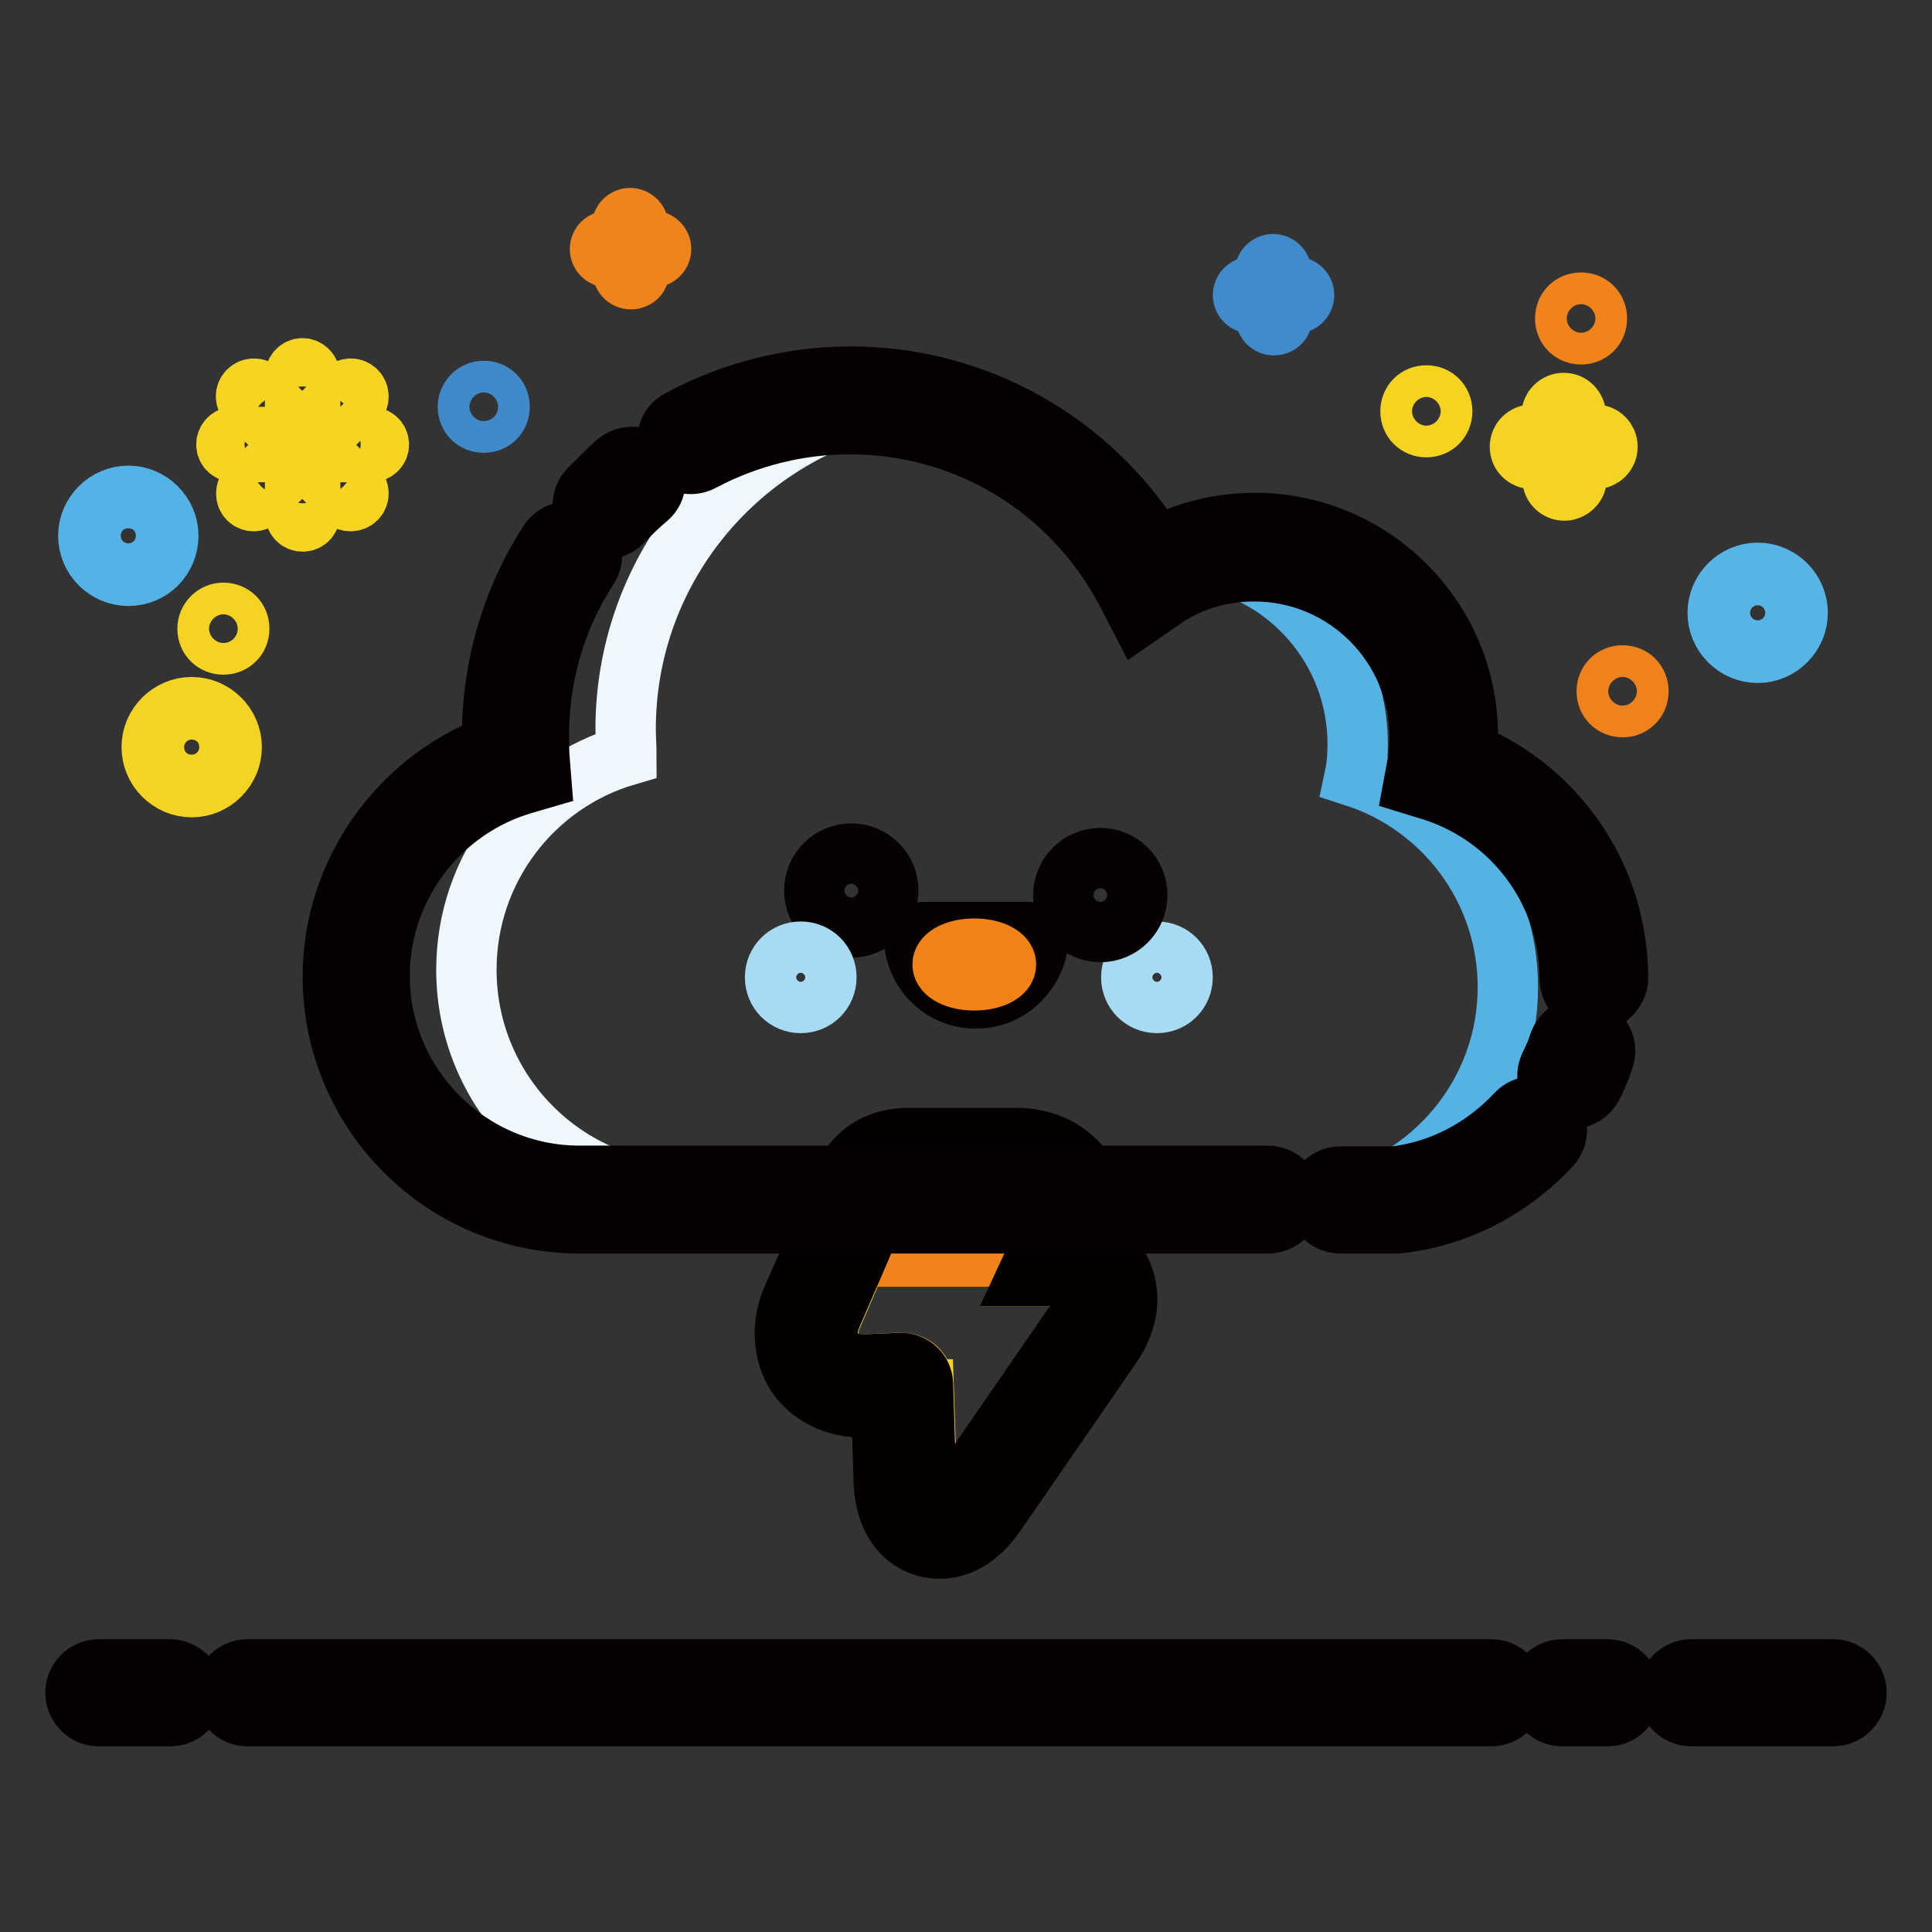 <?xml version="1.0" encoding="utf-8"?>
<!-- Svg Vector Icons : http://www.onlinewebfonts.com/icon -->
<!DOCTYPE svg PUBLIC "-//W3C//DTD SVG 1.1//EN" "http://www.w3.org/Graphics/SVG/1.1/DTD/svg11.dtd">
<svg version="1.1" xmlns="http://www.w3.org/2000/svg" xmlns:xlink="http://www.w3.org/1999/xlink" x="0px" y="0px" viewBox="0 0 256 256" enable-background="new 0 0 256 256" xml:space="preserve">
<rect x="0" y="0" width="256" height="256" fill="#333333" stroke="none"/>
<g> <path stroke-width="8" fill-opacity="0" stroke="#f5d323"  d="M139.3,169.1h-3.1l2.7-5.8c1.7-3.7-0.2-6.7-4.3-6.7h-14.2c-4.1,0-3.8,3.1-5.4,6.8l-4.7,10.9 c-1.6,3.7,0.4,6.7,4.4,6.5l4.2-0.2c0,0,0,0,0,0c0.1,0,0.1,0,0.2,0l0,0l0.6,0c1.4,0.1,2.5,1.1,2.6,2.5l0,0.6l0,0.1 c0,0.1,0,0.2,0,0.3c0,0,0,0,0.1,0l0.4,12c0.1,4.1,2.1,4.7,4.5,1.3l15.3-22.2C144.8,171.8,143.4,169.1,139.3,169.1z"/> <path stroke-width="8" fill-opacity="0" stroke="#f0841b"  d="M113.5,161.7h26.2v4.8h-26.2V161.7z"/> <path stroke-width="8" fill-opacity="0" stroke="#040000"  d="M148.4,168.2c-0.8-1.6-2.2-2.9-3.8-3.7c1.1-3.2,0.8-6.5-0.8-9.1c-1.9-2.9-5.2-4.6-9.1-4.6h-14.2 c-7.2,0-9,5.5-9.9,8.2c-0.2,0.7-0.5,1.4-0.7,2L105,172c-1.5,3.5-1.3,7.2,0.5,10.1c1.9,2.8,5.1,4.4,8.9,4.4c0.2,0,0.3,0,0.5,0 l1.9-0.1l0.3,9.8c0.2,6.6,4.1,9,7.4,9h0c2.8,0,5.3-1.6,7.4-4.6l15.3-22.2C149.6,175,150,171.3,148.4,168.2L148.4,168.2z  M142.5,175.2l-15.3,22.2c-2.3,3.3-4.3,2.8-4.5-1.3l-0.4-12.5l0-0.3c-0.1-1.5-1.3-2.6-2.7-2.7l-0.2,0l-4.7,0.2 c-4.1,0.1-6.1-2.8-4.5-6.5l4.7-10.9c1.6-3.7,1.3-6.8,5.4-6.8h14.2c4.1,0,6,3,4.3,6.7l-2.7,5.8h3.1 C143.4,169.1,144.8,171.8,142.5,175.2L142.5,175.2z"/> <path stroke-width="8" fill-opacity="0" stroke="#ffffff"  d="M211.1,129.6c0-13-8.5-24.1-20.3-27.9c0.2-1.4,0.4-2.8,0.4-4.3c0-13.8-11.2-25.1-25.1-25.1 c-5.3,0-10.2,1.6-14.2,4.4C144.5,62.7,129.7,53,112.6,53c-24.5,0-44.4,19.9-44.4,44.4c0,1.2,0.1,2.3,0.1,3.5 c-12.3,3.6-21.2,15-21.2,28.4c0,16.4,13.3,29.6,29.6,29.6h108.2v-0.2C199.7,157.2,211.1,144.8,211.1,129.6L211.1,129.6z"/> <path stroke-width="8" fill-opacity="0" stroke="#eef8fd"  d="M165,73.1c-4.7,0.2-9.2,1.7-13,4.4c-7-13.4-20.6-22.7-36.5-23.7C96.7,59,82.9,76.2,82.9,96.6 c0,1.2,0.1,2.3,0.1,3.5c-12.3,3.6-21.2,15-21.2,28.4c0,16.4,13.3,29.6,29.6,29.6h99.7c11.6-3.9,20-14.9,20-27.8 c0-13-8.5-24.1-20.3-27.9c0.2-1.4,0.4-2.8,0.4-4.3c0-12.2-8.7-22.3-20.2-24.6L165,73.1z"/> <path stroke-width="8" fill-opacity="0" stroke="#55b2e5"  d="M190.8,102.3c0.2-1.4,0.4-2.8,0.4-4.3c0-13.8-11.2-25.1-25.1-25.1c-2.4,0-4.8,0.4-7,1 c11.8,2,20.8,12.3,20.8,24.7c0,1.4-0.1,2.9-0.4,4.3c11.8,3.8,20.3,14.9,20.3,27.9c0,14.1-10,25.9-23.3,28.7h8.4v-0.2 c14.7-1.6,26.2-14,26.2-29.2C211.1,117.1,202.6,106.1,190.8,102.3L190.8,102.3z"/> <path stroke-width="8" fill-opacity="0" stroke="#050101"  d="M80.3,70.1c-0.8,0-1.6-0.3-2.1-0.9c-1.3-1.2-1.3-3.2-0.1-4.4c1.2-1.2,2.4-2.4,3.6-3.5 c1.3-1.1,3.3-1,4.4,0.3c1.1,1.3,1,3.3-0.3,4.4c-1.1,0.9-2.2,2-3.2,3C82,69.7,81.2,70.1,80.3,70.1z M211.1,132.8 c-1.7,0-3.1-1.4-3.1-3.1c0-11.4-7.3-21.4-18.1-24.9l-2.6-0.8l0.5-2.7c0.2-1.2,0.3-2.5,0.3-3.7c0-12.1-9.8-21.9-21.9-21.9 c-4.5,0-8.8,1.3-12.4,3.9l-2.9,2l-1.6-3.1C142,64.6,128,56.2,112.6,56.2c-6.8,0-13.6,1.7-19.6,4.9c-1.5,0.8-3.4,0.3-4.2-1.3 c-0.8-1.5-0.3-3.4,1.3-4.2c6.9-3.7,14.7-5.7,22.6-5.7c16.6,0,31.8,8.6,40.5,22.6c4-2.1,8.5-3.2,13.1-3.2 c15.5,0,28.2,12.6,28.2,28.2c0,0.7,0,1.5-0.1,2.2c12.1,5,20,16.7,20,30C214.3,131.3,212.9,132.8,211.1,132.8z M208.2,145.6 c-0.5,0-0.9-0.1-1.4-0.3c-1.6-0.8-2.2-2.6-1.4-4.2c0.5-1,0.9-1.9,1.2-2.9c0.6-1.6,2.3-2.5,4-1.9c1.6,0.6,2.5,2.3,1.9,4 c-0.4,1.2-0.9,2.5-1.5,3.6C210.5,144.9,209.4,145.6,208.2,145.6L208.2,145.6z M185.1,162.1h-7.5c-1.7,0-3.1-1.4-3.1-3.1 c0-1.7,1.4-3.1,3.1-3.1h7.1c6.1-0.7,11.8-3.6,16.2-8.3c1.2-1.3,3.2-1.3,4.4-0.2c1.3,1.2,1.3,3.2,0.2,4.4 c-5.4,5.8-12.6,9.5-20.3,10.3L185.1,162.1z M168,162.1H76.8c-18.1,0-32.7-14.7-32.7-32.7c0-13.6,8.6-25.8,21.1-30.6 c0-0.4,0-0.9,0-1.3c0-9.1,2.6-18,7.5-25.6c0.9-1.5,2.9-1.9,4.3-0.9c1.5,0.9,1.9,2.9,0.9,4.3c-4.3,6.6-6.5,14.3-6.5,22.2 c0,1,0,2,0.1,3.2l0.2,2.5l-2.4,0.7c-11.2,3.3-19,13.7-19,25.4c0,14.6,11.9,26.5,26.5,26.5H168c1.7,0,3.1,1.4,3.1,3.1 C171.2,160.7,169.8,162.1,168,162.1z"/> <path stroke-width="8" fill-opacity="0" stroke="#070102"  d="M107.9,118c0,2.7,2.2,4.9,4.9,4.9c2.7,0,4.9-2.2,4.9-4.9c0,0,0,0,0,0c0-2.7-2.2-4.9-4.9-4.9 C110.1,113.1,107.9,115.3,107.9,118C107.9,118,107.9,118,107.9,118z"/> <path stroke-width="8" fill-opacity="0" stroke="#a7dbf4"  d="M102.7,129.5c0,1.9,1.5,3.4,3.4,3.4c1.9,0,3.4-1.5,3.4-3.4c0-1.9-1.5-3.4-3.4-3.4 C104.2,126.1,102.7,127.6,102.7,129.5z"/> <path stroke-width="8" fill-opacity="0" stroke="#a7dbf4"  d="M149.9,129.5c0,1.9,1.5,3.4,3.4,3.4s3.4-1.5,3.4-3.4c0-1.9-1.5-3.4-3.4-3.4S149.9,127.6,149.9,129.5z"/> <path stroke-width="8" fill-opacity="0" stroke="#070102"  d="M140.9,118.6c0,2.7,2.2,4.9,4.9,4.9c2.7,0,4.9-2.2,4.9-4.9l0,0c0-2.7-2.2-4.9-4.9-4.9 C143.1,113.7,140.9,115.9,140.9,118.6z"/> <path stroke-width="8" fill-opacity="0" stroke="#070102"  d="M136.4,123.5h-14c-0.6,0-1.1,0.4-1.3,1c0,0.3,0,0.5,0.1,0.8c0.6,4,4,7,8.1,7c4.1,0,7.5-3,8.2-7 c0-0.3,0.1-0.5,0.1-0.8C137.5,124,137,123.5,136.4,123.5L136.4,123.5z"/> <path stroke-width="8" fill-opacity="0" stroke="#f08318"  d="M124.9,127.8c0,1.2,1.9,2.1,4.2,2.1c2.3,0,4.2-0.9,4.2-2.1c0,0,0,0,0,0c0-1.2-1.9-2.1-4.2-2.1 C126.8,125.7,124.9,126.6,124.9,127.8C124.9,127.8,124.9,127.8,124.9,127.8z"/> <path stroke-width="8" fill-opacity="0" stroke="#050101"  d="M22.5,227.4h-9.4c-1.7,0-3.1-1.4-3.1-3.1c0-1.7,1.4-3.1,3.1-3.1h9.4c1.7,0,3.1,1.4,3.1,3.1 C25.7,226,24.3,227.4,22.5,227.4z M197.6,227.4H32.8c-1.7,0-3.1-1.4-3.1-3.1c0-1.7,1.4-3.1,3.1-3.1h164.8c1.7,0,3.1,1.4,3.1,3.1 C200.7,226,199.3,227.4,197.6,227.4z M213,227.4h-6c-1.7,0-3.1-1.4-3.1-3.1c0-1.7,1.4-3.1,3.1-3.1h6c1.7,0,3.1,1.4,3.1,3.1 C216.1,226,214.7,227.4,213,227.4z M242.9,227.4h-18.8c-1.7,0-3.1-1.4-3.1-3.1c0-1.7,1.4-3.1,3.1-3.1h18.8c1.7,0,3.1,1.4,3.1,3.1 C246,226,244.6,227.4,242.9,227.4z"/> <path stroke-width="8" fill-opacity="0" stroke="#54b3e6"  d="M17,76.3c-2.9,0-5.3-2.4-5.3-5.3s2.4-5.3,5.3-5.3c2.9,0,5.3,2.4,5.3,5.3S20,76.3,17,76.3z M17,68 c-1.7,0-3,1.4-3,3s1.4,3,3,3s3-1.4,3-3S18.7,68,17,68z"/> <path stroke-width="8" fill-opacity="0" stroke="#f3d423"  d="M25.4,104.3c-2.9,0-5.3-2.4-5.3-5.3s2.4-5.3,5.3-5.3c2.9,0,5.3,2.4,5.3,5.3S28.3,104.3,25.4,104.3z  M25.4,96c-1.7,0-3,1.4-3,3s1.4,3,3,3c1.7,0,3-1.4,3-3S27,96,25.4,96z"/> <path stroke-width="8" fill-opacity="0" stroke="#57b4e6"  d="M232.9,86.5c-2.9,0-5.3-2.4-5.3-5.3s2.4-5.3,5.3-5.3c2.9,0,5.3,2.4,5.3,5.3S235.8,86.5,232.9,86.5z  M232.9,78.2c-1.7,0-3,1.4-3,3c0,1.7,1.4,3,3,3c1.7,0,3-1.4,3-3C235.9,79.5,234.5,78.2,232.9,78.2z"/> <path stroke-width="8" fill-opacity="0" stroke="#418aca"  d="M62,53.9c0,1.2,0.9,2.1,2.1,2.1c1.2,0,2.1-0.9,2.1-2.1c0,0,0,0,0,0c0-1.2-0.9-2.1-2.1-2.1 C62.9,51.8,62,52.8,62,53.9C62,53.9,62,53.9,62,53.9z"/> <path stroke-width="8" fill-opacity="0" stroke="#f4d323"  d="M27.5,83.3c0,1.2,0.9,2.1,2.1,2.1c1.2,0,2.1-0.9,2.1-2.1c0,0,0,0,0,0c0-1.2-0.9-2.1-2.1-2.1 C28.4,81.2,27.5,82.2,27.5,83.3C27.5,83.3,27.5,83.3,27.5,83.3z"/> <path stroke-width="8" fill-opacity="0" stroke="#f4d321"  d="M186.9,54.5c0,1.2,0.9,2.1,2.1,2.1c1.2,0,2.1-0.9,2.1-2.1c0-1.2-0.9-2.1-2.1-2.1 C187.8,52.4,186.9,53.3,186.9,54.5z"/> <path stroke-width="8" fill-opacity="0" stroke="#f0841b"  d="M207.4,42.2c0,1.2,0.9,2.1,2.1,2.1c1.2,0,2.1-0.9,2.1-2.1c0-1.2-0.9-2.1-2.1-2.1 C208.3,40.1,207.4,41,207.4,42.2z"/> <path stroke-width="8" fill-opacity="0" stroke="#f0821c"  d="M212.9,91.6c0,1.2,0.9,2.1,2.1,2.1s2.1-0.9,2.1-2.1c0-1.2-0.9-2.1-2.1-2.1S212.9,90.4,212.9,91.6z"/> <path stroke-width="8" fill-opacity="0" stroke="#f5d522"  d="M32.9,66.1c0.4,0.4,1,0.4,1.5,0l3-3c0.4-0.4,0.4-1.1,0-1.5s-1-0.4-1.5,0l-3,3C32.6,65,32.5,65.7,32.9,66.1z  M42.7,56.3c0.4,0.4,1,0.4,1.5,0l3-3c0.4-0.4,0.4-1.1,0-1.5c-0.4-0.4-1-0.4-1.5,0l-3,3C42.4,55.2,42.4,55.9,42.7,56.3z M30,58.9 c0,0.6,0.5,1,1.1,1h4.2c0.6,0,1.1-0.4,1.1-1s-0.5-1-1.1-1H31C30.4,57.9,30,58.4,30,58.9z M43.8,58.9c0,0.6,0.5,1,1.1,1h4.2 c0.6,0,1.1-0.4,1.1-1s-0.5-1-1.1-1h-4.2C44.3,57.9,43.8,58.4,43.8,58.9z"/> <path stroke-width="8" fill-opacity="0" stroke="#f5d522"  d="M32.9,51.8c-0.4,0.4-0.4,1,0,1.5l3,3c0.4,0.4,1.1,0.4,1.5,0s0.4-1,0-1.5l-3-3C34,51.4,33.3,51.4,32.9,51.8z  M42.7,61.6c-0.4,0.4-0.4,1,0,1.5l3,3c0.4,0.4,1.1,0.4,1.5,0c0.4-0.4,0.4-1,0-1.5l-3-3C43.8,61.2,43.1,61.2,42.7,61.6z"/> <path stroke-width="8" fill-opacity="0" stroke="#f5d522"  d="M40.1,48.8c-0.6,0-1,0.5-1,1.1v4.2c0,0.6,0.4,1.1,1,1.1s1-0.5,1-1.1v-4.2C41.1,49.3,40.6,48.8,40.1,48.8z  M40.1,62.7c-0.6,0-1,0.5-1,1.1V68c0,0.6,0.4,1.1,1,1.1s1-0.5,1-1.1v-4.2C41.1,63.1,40.6,62.7,40.1,62.7z"/> <path stroke-width="8" fill-opacity="0" stroke="#f5d323"  d="M207.3,65c-0.9,0-1.6-0.7-1.6-1.6v-1.6c0-0.6-0.5-1-1-1c0,0-0.1,0-0.1,0H203c-0.9,0-1.6-0.7-1.6-1.6 c0-0.9,0.7-1.6,1.6-1.6h1.6c0.6,0,1-0.5,1-1v-1.6c0-0.9,0.7-1.6,1.6-1.6c0.9,0,1.6,0.7,1.6,1.6v1.5c0,0,0,0.1,0,0.1 c0,0.6,0.5,1,1,1h1.6c0.9,0,1.6,0.7,1.6,1.6c0,0.9-0.7,1.6-1.6,1.6H210c0,0-0.1,0-0.1,0c-0.5,0-0.9,0.4-1,1c0,0,0,0,0,0.1l0,1.6 C208.9,64.3,208.1,65,207.3,65L207.3,65z"/> <path stroke-width="8" fill-opacity="0" stroke="#408bcb"  d="M168.8,43.1c-0.6,0-1.1-0.5-1.1-1.1v-1.1c0-0.4-0.3-0.7-0.7-0.7c0,0-0.1,0-0.1,0h-1.1 c-0.6,0-1.1-0.5-1.1-1.1s0.5-1.1,1.1-1.1h1.1c0.4,0,0.7-0.3,0.7-0.7v-1.2c0-0.6,0.5-1.1,1.1-1.1c0.6,0,1.1,0.5,1.1,1.1v1.1 c0,0,0,0.1,0,0.1c0,0.4,0.3,0.7,0.7,0.7h1.2c0.6,0,1.1,0.5,1.1,1.1s-0.5,1.1-1.1,1.1h-1.1c0,0-0.1,0-0.1,0c-0.4,0-0.7,0.3-0.7,0.7 c0,0,0,0,0,0l0,1.2C170,42.5,169.5,43.1,168.8,43.1L168.8,43.1z"/> <path stroke-width="8" fill-opacity="0" stroke="#f0841c"  d="M83.6,37c-0.6,0-1.1-0.5-1.1-1.1v-1.1c0-0.4-0.3-0.7-0.7-0.7c0,0,0,0-0.1,0h-1.1c-0.6,0-1.1-0.5-1.1-1.1 c0-0.6,0.5-1.1,1.1-1.1h1.1c0.4,0,0.7-0.3,0.7-0.7v-1.2c0-0.6,0.5-1.1,1.1-1.1c0.6,0,1.1,0.5,1.1,1.1v1.1c0,0,0,0.1,0,0.1 c0,0.4,0.3,0.7,0.7,0.7h1.2c0.6,0,1.1,0.5,1.1,1.1c0,0.6-0.5,1.1-1.1,1.1h-1.1c0,0-0.1,0-0.1,0c-0.4,0-0.7,0.3-0.7,0.7c0,0,0,0,0,0 l0,1.2C84.8,36.5,84.2,37,83.6,37z"/></g>
</svg>